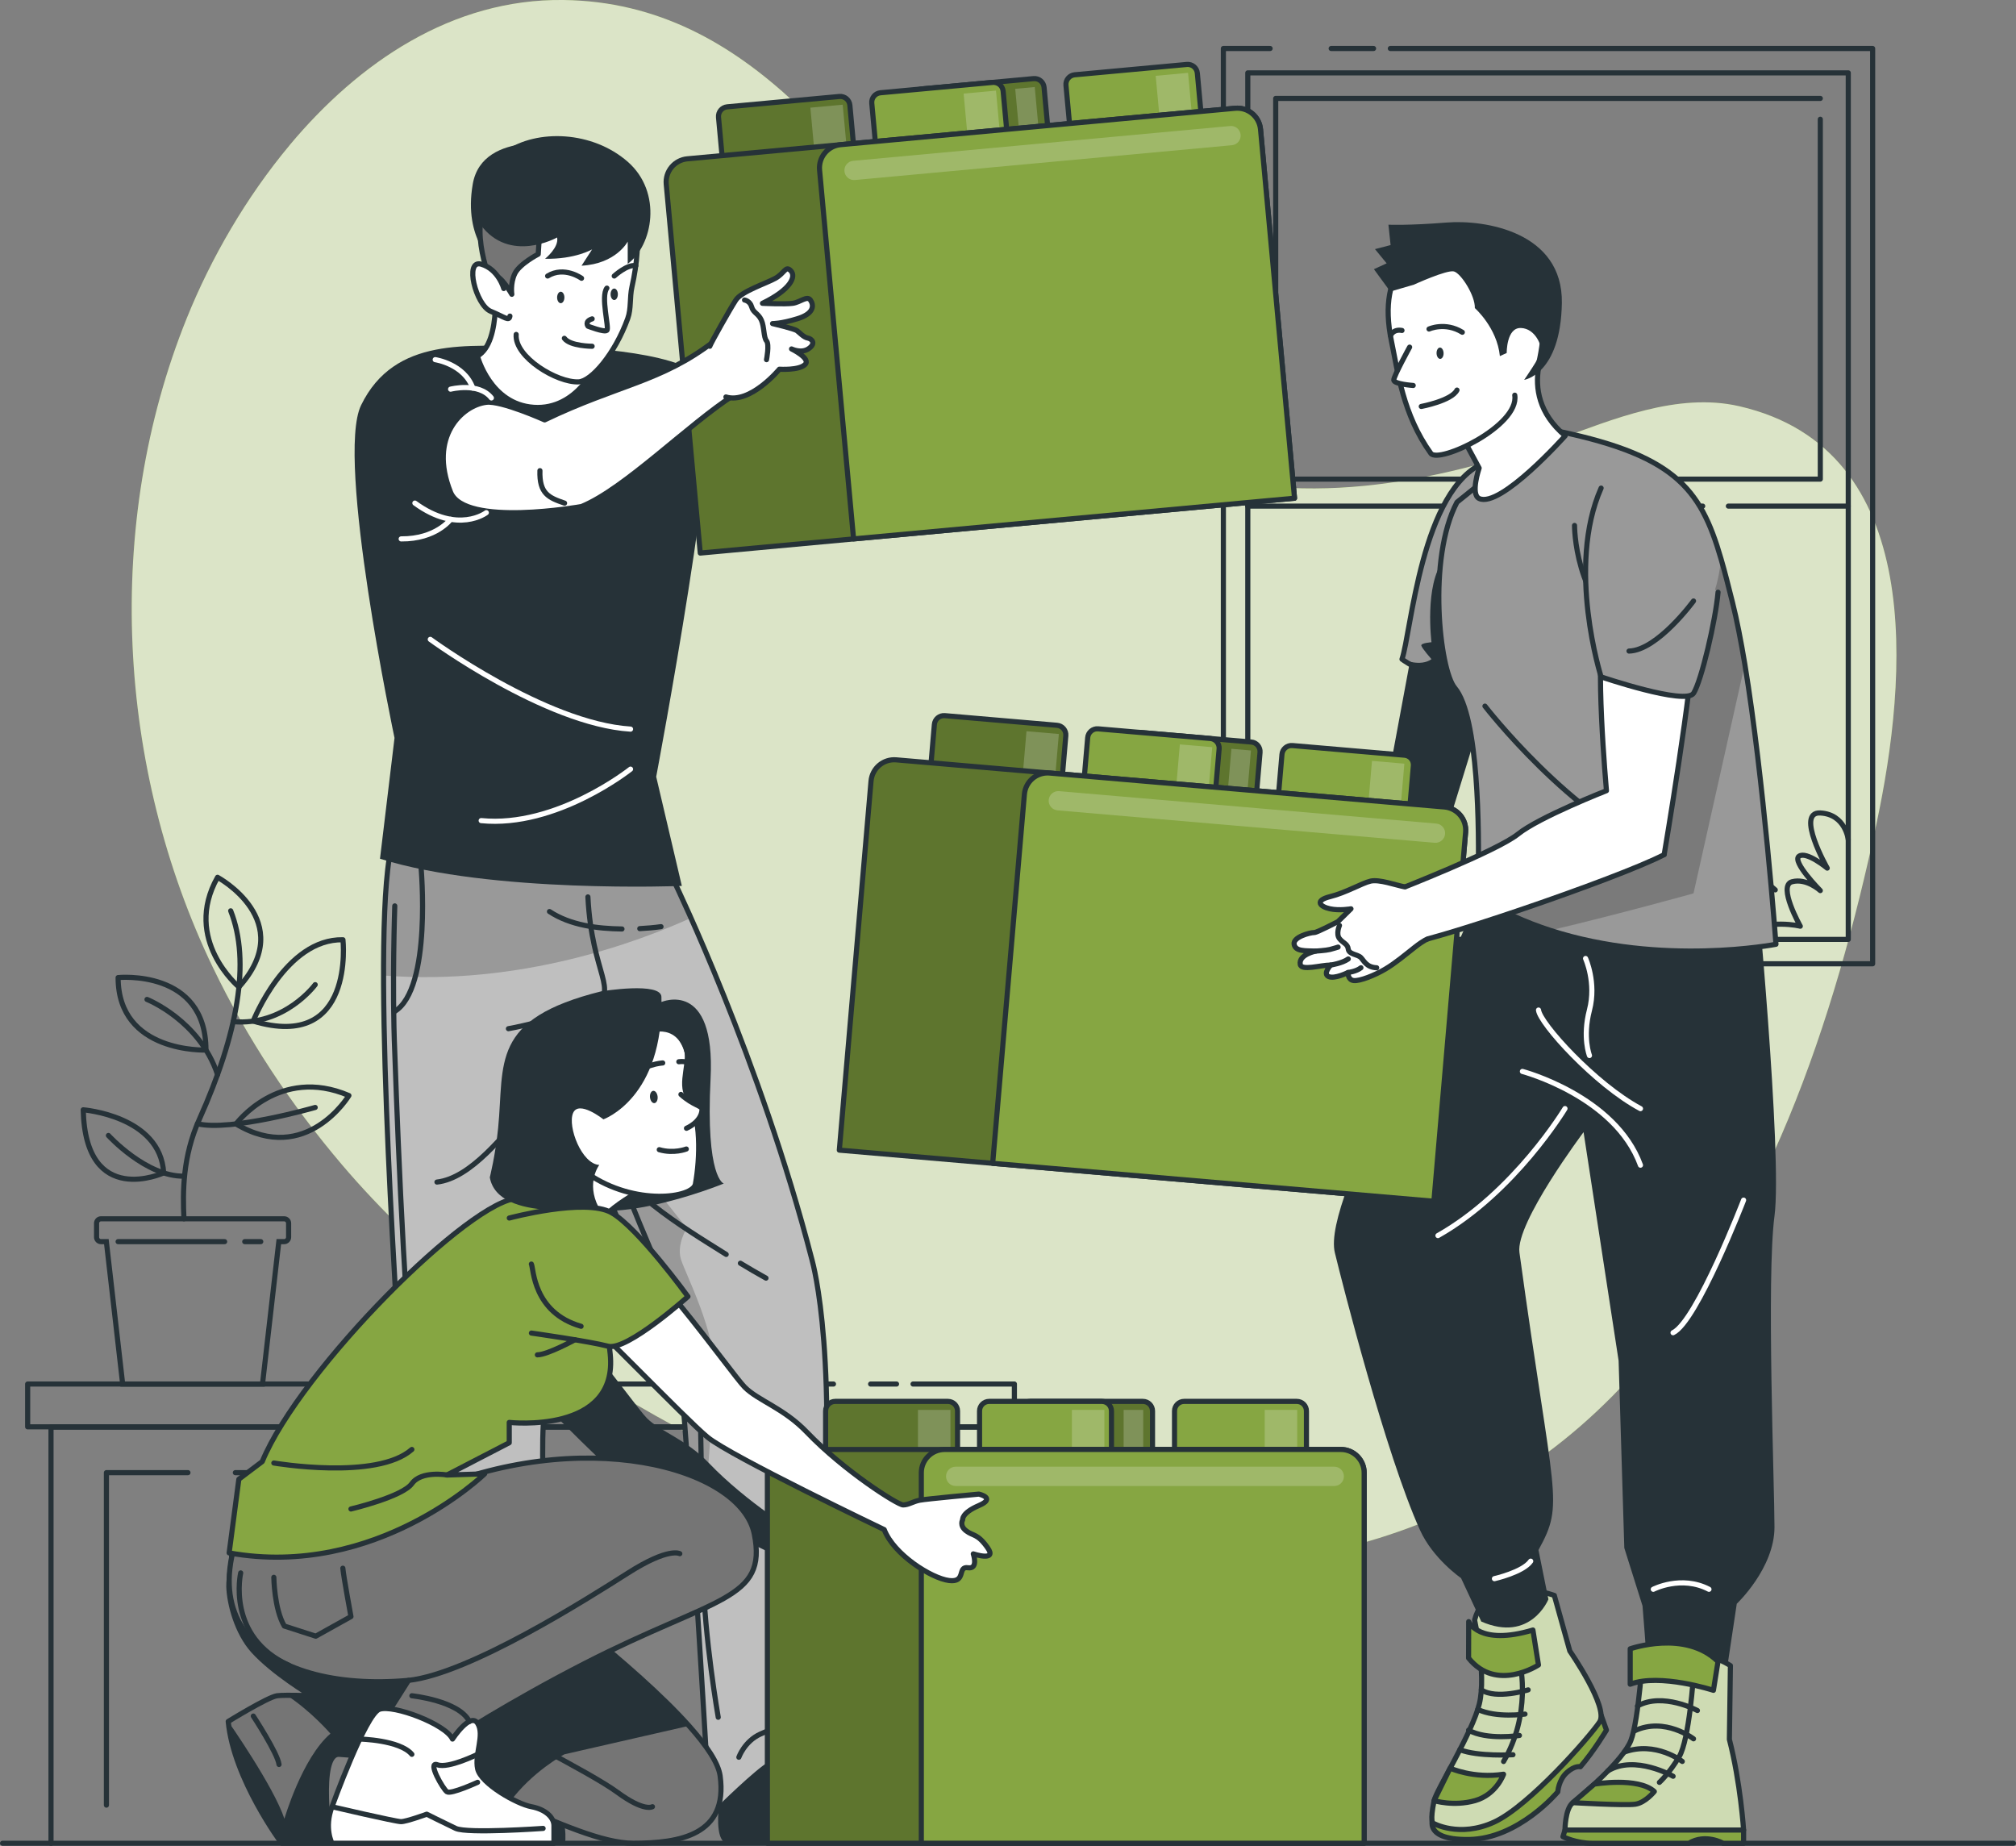<?xml version="1.0" encoding="UTF-8"?>
<svg id="Ebene_2" data-name="Ebene 2" xmlns="http://www.w3.org/2000/svg" xmlns:xlink="http://www.w3.org/1999/xlink" viewBox="0 0 392.91 359.72">
  <rect x="0" y="0" width="392.91" height="359.72" fill="#808080" stroke="none"/>
  <defs>
    <style>
      .cls-1, .cls-2, .cls-3, .cls-4, .cls-5, .cls-6, .cls-7 {
        stroke-linecap: round;
        stroke-linejoin: round;
      }

      .cls-1, .cls-2, .cls-3, .cls-4, .cls-5, .cls-8, .cls-7 {
        stroke: #263238;
      }

      .cls-1, .cls-6, .cls-8 {
        fill: none;
      }

      .cls-9, .cls-5, .cls-10 {
        fill: #86a642;
      }

      .cls-11 {
        opacity: .7;
      }

      .cls-11, .cls-2, .cls-12 {
        fill: #fff;
      }

      .cls-13 {
        fill: #263238;
      }

      .cls-14 {
        clip-path: url(#clippath-11);
      }

      .cls-15 {
        clip-path: url(#clippath-10);
      }

      .cls-16 {
        clip-path: url(#clippath-12);
      }

      .cls-3 {
        fill: #757575;
      }

      .cls-17 {
        clip-path: url(#clippath-1);
      }

      .cls-18 {
        clip-path: url(#clippath-3);
      }

      .cls-19 {
        clip-path: url(#clippath-4);
      }

      .cls-20 {
        clip-path: url(#clippath-2);
      }

      .cls-21 {
        clip-path: url(#clippath-7);
      }

      .cls-22 {
        clip-path: url(#clippath-6);
      }

      .cls-23 {
        clip-path: url(#clippath-9);
      }

      .cls-24 {
        clip-path: url(#clippath-8);
      }

      .cls-25 {
        clip-path: url(#clippath-5);
      }

      .cls-26 {
        fill: rgba(255, 255, 255, .7);
      }

      .cls-26, .cls-27 {
        opacity: .3;
      }

      .cls-4, .cls-28 {
        fill: #999;
      }

      .cls-29 {
        opacity: .2;
      }

      .cls-6 {
        stroke: #fff;
      }

      .cls-10 {
        opacity: .4;
      }

      .cls-8 {
        stroke-miterlimit: 10;
      }

      .cls-7, .cls-30 {
        fill: #bfbfbf;
      }

      .cls-31 {
        clip-path: url(#clippath);
      }
    </style>
    <clipPath id="clippath">
      <path class="cls-7" d="M127.57,163.7l4.01,8.47s16.54,34.19,26.67,73.33c.24.93,5.48,19.47,1.28,65.64l2.4,8.1-2.62,13.38s3.94,5.69,3.8,7.55c0,0-9.72,1.81-12.95,3.55-2.52,1.36-10.09,8.83-10.09,8.83-2.15-.44-2.33-9.13-2.33-9.13,0,0-4.5-77.07-5.78-80.39-1.28-3.32-9.18-17.64-21.47-50.41,0,0-.28,45.77-3.56,57.35-2.92,10.3.54,39.13.54,39.13l-1.97,32.09s6.92,7.19,1.31,9.12c0,0-3.75-7.21-14.43-8.85-5.43-.83-12.2,8.81-12.2,8.81-2.37-.76,1.01-12.87,1.01-12.87-7.57-57.12-1.98-46.78-3.49-74.7-.97-17.92-6.06-94.58-.09-100.81l49.99,1.81Z"/>
    </clipPath>
    <clipPath id="clippath-1">
      <path class="cls-5" d="M142.5,19.77h21.95c1.04,0,1.88.84,1.88,1.88v15.7h-25.71v-15.7c0-1.04.84-1.88,1.88-1.88Z" transform="translate(-1.98 14.22) rotate(-5.27)"/>
    </clipPath>
    <clipPath id="clippath-2">
      <path class="cls-5" d="M180.34,16.28h21.95c1.04,0,1.88.84,1.88,1.88v15.7h-25.71v-15.7c0-1.04.84-1.88,1.88-1.88Z" transform="translate(-1.49 17.69) rotate(-5.27)"/>
    </clipPath>
    <clipPath id="clippath-3">
      <path class="cls-5" d="M245.67,25.21l6.63,71.88-115.82,10.69-6.63-71.88c-.23-2.51,1.61-4.72,4.11-4.95l106.76-9.85c2.5-.23,4.72,1.6,4.95,4.11Z"/>
    </clipPath>
    <clipPath id="clippath-4">
      <path class="cls-2" d="M302.94,310.92s-12.99-4.79-15.55,4.79c0,0,2.32,10.55.93,16.32-1.39,5.76-8.38,16.79-8.82,18.89-.85,4.09-.21,4.37-.21,4.37,0,0,5.09,2.94,11.93-.21,6.83-3.15,18.68-16.71,20.53-19.5,1.86-2.79-5.8-13.83-5.8-13.83l-3.02-10.83Z"/>
    </clipPath>
    <clipPath id="clippath-5">
      <path class="cls-5" d="M183.33,140.39h21.95c1.04,0,1.88.84,1.88,1.88v15.7h-25.71v-15.7c0-1.04.84-1.88,1.88-1.88Z" transform="translate(13.5 -16.1) rotate(4.91)"/>
    </clipPath>
    <clipPath id="clippath-6">
      <path class="cls-5" d="M221.19,143.65h21.95c1.04,0,1.88.84,1.88,1.88v15.7h-25.71v-15.7c0-1.04.84-1.88,1.88-1.88Z" transform="translate(13.91 -19.33) rotate(4.91)"/>
    </clipPath>
    <clipPath id="clippath-7">
      <path class="cls-5" d="M285.64,162.18l-6.18,71.92-115.88-9.96,6.18-71.92c.22-2.51,2.42-4.36,4.92-4.14l106.82,9.18c2.5.22,4.36,2.41,4.14,4.92Z"/>
    </clipPath>
    <clipPath id="clippath-8">
      <path class="cls-2" d="M337.25,324.6s-5.54-3.96-17.01-3.16c0,0-.83,13.75-2.39,17.75-1.56,4-9.78,10.93-11.31,12.11-1.53,1.19-1.53,5.34-1.53,5.34h34.81s-.59-9.2-2.77-17.66l.2-14.39Z"/>
    </clipPath>
    <clipPath id="clippath-9">
      <path class="cls-4" d="M346.13,184.02s-22.21,4.35-43.99-2.71c-4.81-1.56-9.61-3.68-14.14-6.53,0,0,.06-1.4.1-3.69.18-8.94.13-31.43-4.58-37.04-2.96-3.51-5.35-25.21.44-36.18l17.71-14.24c24.52,4.79,29.7,11.28,33.75,25.28.75,2.56,1.45,5.37,2.23,8.47.85,3.38,1.65,7.51,2.41,12.05,3.68,22.38,6.07,54.59,6.07,54.59Z"/>
    </clipPath>
    <clipPath id="clippath-10">
      <path class="cls-5" d="M162.79,273.1h21.95c1.04,0,1.88.84,1.88,1.88v15.7h-25.71v-15.7c0-1.04.84-1.88,1.88-1.88Z"/>
    </clipPath>
    <clipPath id="clippath-11">
      <path class="cls-5" d="M200.79,273.1h21.95c1.04,0,1.88.84,1.88,1.88v15.7h-25.71v-15.7c0-1.04.84-1.88,1.88-1.88Z"/>
    </clipPath>
    <clipPath id="clippath-12">
      <path class="cls-5" d="M265.87,287.02v72.19h-116.31v-72.19c0-2.52,2.04-4.55,4.55-4.55h107.21c2.51,0,4.55,2.03,4.55,4.55Z"/>
    </clipPath>
  </defs>
  <g id="Background_Simple" data-name="Background Simple">
    <g>
      <path class="cls-9" d="M56.47,28.26C69.92,12.18,88.1-.26,109.78,0c36.99.46,56.98,33.2,78.22,58.47,11.01,13.1,23.49,25.74,39.83,31.9,24.52,9.23,51.81,3.84,75.7-4.73,10.7-3.84,23.37-9.24,35.42-6.48,36.63,8.38,32.81,53.09,26.76,81.39-8.17,38.21-21.45,78.9-48.36,108.27-64.43,70.29-180.38,27.2-238.49-28.89-4.27-4.12-8.37-8.43-12.21-12.95-9.95-11.7-18.5-24.6-25.16-38.45-18.75-38.94-21.32-86.29-5.08-126.54,4.72-11.7,11.56-23.55,20.07-33.73Z"/>
      <path class="cls-11" d="M56.47,28.26C69.92,12.18,88.1-.26,109.78,0c36.99.46,56.98,33.2,78.22,58.47,11.01,13.1,23.49,25.74,39.83,31.9,24.52,9.23,51.81,3.84,75.7-4.73,10.7-3.84,23.37-9.24,35.42-6.48,36.63,8.38,32.81,53.09,26.76,81.39-8.17,38.21-21.45,78.9-48.36,108.27-64.43,70.29-180.38,27.2-238.49-28.89-4.27-4.12-8.37-8.43-12.21-12.95-9.95-11.7-18.5-24.6-25.16-38.45-18.75-38.94-21.32-86.29-5.08-126.54,4.72-11.7,11.56-23.55,20.07-33.73Z"/>
    </g>
  </g>
  <g id="Floor">
    <line class="cls-1" x1=".5" y1="359.22" x2="392.41" y2="359.22"/>
  </g>
  <g id="Window">
    <g>
      <polyline class="cls-1" points="238.43 156.59 238.43 9.45 247.54 9.45"/>
      <line class="cls-1" x1="238.43" y1="174.1" x2="238.43" y2="170.2"/>
      <polyline class="cls-1" points="270.97 9.45 364.97 9.45 364.97 187.82 238.43 187.82"/>
      <line class="cls-1" x1="259.44" y1="9.45" x2="267.7" y2="9.45"/>
      <rect class="cls-1" x="243.19" y="14.2" width="117.03" height="168.87"/>
      <polyline class="cls-1" points="354.77 23.24 354.77 93.37 248.63 93.37 248.63 88.79"/>
      <polyline class="cls-1" points="248.63 78.07 248.63 19.18 354.77 19.18"/>
      <line class="cls-1" x1="248.63" y1="85.28" x2="248.63" y2="80.83"/>
      <line class="cls-1" x1="336.85" y1="98.63" x2="360.21" y2="98.63"/>
      <line class="cls-1" x1="328.54" y1="98.63" x2="331.85" y2="98.63"/>
      <line class="cls-1" x1="243.19" y1="98.63" x2="324.59" y2="98.63"/>
      <polyline class="cls-1" points="295.82 93.37 295.82 90.95 305.6 90.95 305.6 92.33 301.7 92.33 301.7 93.37"/>
      <path class="cls-1" d="M243.39,161.83s1.62,1.23,2.76,8.66c0,0,1.97-11.87,4.35-12.06,2.38-.19,1.9,7.73,1.9,7.73,0,0,.4-3.9,2.26-3.72,1.87.18,0,8.05,0,8.05,0,0,2.24-6.13,4.36-6.03,2.12.1-1.41,11.12-1.41,11.12,0,0,5.44-3.94,7.65-2.01,2.2,1.93-1.22,6.79-1.22,6.79,0,0,7.8-1.69,9.02,2.89"/>
      <path class="cls-1" d="M273.05,178.8s3.4-2.23,6.07-1.19c0,0-1.7-2.59,0-4.18,1.7-1.59,3.89,4.18,3.89,4.18,0,0,.24-9.65,3.64-9.17,3.4.49,0,9.17,0,9.17,0,0,6.07-5.39,7.53-3.51s-.97,4.7-.97,4.7c0,0,3.64-1.16,6.32,1.55,0,0,4.07-4.15,8.6-4.75,0,0-3.01-8.74-1.55-10.5,1.46-1.76,4.11,7.62,4.11,7.62,0,0,1.16-6.1,4.96-6.58,0,0-3.16-1.72-2.23-4.33s5.31.61,5.31.61c0,0-1.8-4.59,1.05-5.85,2.84-1.26,4.03,3.84,4.03,3.84,0,0,.79-5.34,4.13-5.05,3.32.29,2.26,6.44,2.26,6.44,0,0,3.15-4.89,4.84-4.39,3.37,1,2.35,8.72,2.35,8.72,0,0,4.71-3.27,5.92-1.76,1.31,1.62-4.9,5.81-4.9,5.81,0,0,4.67.52,7.58,3.24"/>
      <path class="cls-1" d="M360.21,163.59s-.54-4.9-5.44-5.16c-4.9-.26,1.35,10.75,1.35,10.75,0,0-4.04-3.35-5.5-2.32-1.45,1.03,4.15,6.7,4.15,6.7,0,0-2.69-2.49-5.52-1.72-2.83.77,1.62,8.66,1.62,8.66,0,0-5.9-1.55-12.46,1.46"/>
    </g>
  </g>
  <g id="Table">
    <g>
      <g>
        <line class="cls-1" x1="193.14" y1="315.44" x2="193.14" y2="358.96"/>
        <line class="cls-1" x1="193.14" y1="301.2" x2="193.14" y2="310.52"/>
        <polyline class="cls-1" points="9.94 359.22 9.94 278.12 193.14 278.12 193.14 295.92"/>
        <polyline class="cls-1" points="36.63 286.99 20.74 286.99 20.74 351.78"/>
        <polyline class="cls-1" points="182.35 358.96 182.35 286.99 45.87 286.99"/>
        <line class="cls-1" x1="174.73" y1="269.72" x2="169.68" y2="269.72"/>
        <polyline class="cls-1" points="162.44 269.72 5.39 269.72 5.39 278.06 197.7 278.06 197.7 269.72 177.95 269.72"/>
      </g>
      <g>
        <g>
          <path class="cls-1" d="M16.22,216.28s15.05,1.19,15.68,12.29c0,0-15.24,7.02-15.68-12.29Z"/>
          <path class="cls-1" d="M46,219.04s8.41-11.37,22-5.54c0,0-8.3,13.75-22,5.54Z"/>
          <path class="cls-1" d="M66.84,183.14s2.42,21.87-17.49,15.85c0,0,6.32-16.08,17.49-15.85Z"/>
          <path class="cls-1" d="M42.4,170.97s15.75,8.49,4.17,21.38c0,0-11.04-9.2-4.17-21.38Z"/>
          <path class="cls-1" d="M23.02,190.51s17.12-1.73,17.12,14.12c0,0-17.12.67-17.12-14.12Z"/>
          <path class="cls-1" d="M35.85,237.52c-.25-5.32-.25-12.16,3-19.39,7.49-16.68,10.03-30.73,6.11-40.63"/>
          <path class="cls-1" d="M28.65,194.77s10.26,4.08,13.75,14.65"/>
          <path class="cls-1" d="M61.43,191.89s-5.93,8.08-15.98,7.21"/>
          <path class="cls-1" d="M61.43,215.82s-16.42,4.73-22.95,3.18"/>
          <path class="cls-1" d="M21.13,221.28s7.34,8.06,14.73,7.93"/>
        </g>
        <path class="cls-8" d="M55.38,237.52H19.69c-.48,0-.87.39-.87.87v2.71c0,.48.39.87.87.87h1.04l3.18,27.76h27.25l3.18-27.76h1.04c.48,0,.87-.39.87-.87v-2.71c0-.48-.39-.87-.87-.87Z"/>
        <line class="cls-1" x1="23.02" y1="241.97" x2="43.78" y2="241.97"/>
        <line class="cls-1" x1="47.7" y1="241.97" x2="50.82" y2="241.97"/>
      </g>
    </g>
  </g>
  <g id="Character_2" data-name="Character 2">
    <g>
      <path class="cls-13" d="M79.86,359.22s-1.71-6.53.29-8.94c3.59-4.34-.44-7.98,3.16-9.49l1.51,1.75c.29-1.78-.55-7.18,6.13-7.89,8.08-.85,8.23,5.03,8.66,6.96l-.13-2.71c3.44,0,1.66,3.44,6.88,9.06,3.98,4.29,3.99,9.79,3.77,11.25h-30.28Z"/>
      <path class="cls-13" d="M141.47,359.22c-3.25-1.45-.26-13.7-.26-13.7,0,0-4.37-2.94,0-5.98,0,0,4.89,4.75,12.41,2.02,0,0,.85-8.2,5.98-7.15,0,0,1.32,5.2,4.32,8.16,8.15,8.04,18.69,8.96,20.45,12.84.53,1.16-.11,3.81-.11,3.81h-42.79Z"/>
      <g>
        <g>
          <path class="cls-30" d="M127.57,163.7l4.01,8.47s16.54,34.19,26.67,73.33c.24.93,5.48,19.47,1.28,65.64l2.4,8.1-2.62,13.38s3.94,5.69,3.8,7.55c0,0-9.72,1.81-12.95,3.55-2.52,1.36-10.09,8.83-10.09,8.83-2.15-.44-2.33-9.13-2.33-9.13,0,0-4.5-77.07-5.78-80.39-1.28-3.32-9.18-17.64-21.47-50.41,0,0-.28,45.77-3.56,57.35-2.92,10.3.54,39.13.54,39.13l-1.97,32.09s6.92,7.19,1.31,9.12c0,0-3.75-7.21-14.43-8.85-5.43-.83-12.2,8.81-12.2,8.81-2.37-.76,1.01-12.87,1.01-12.87-7.57-57.12-1.98-46.78-3.49-74.7-.97-17.92-6.06-94.58-.09-100.81l49.99,1.81Z"/>
          <g class="cls-31">
            <path class="cls-29" d="M74.72,190.1c26.73,2.11,49.89-6.64,59.93-11.21-1.9-4.29-3.08-6.71-3.08-6.71l-4.01-8.47-49.99-1.81c-2.15,2.24-2.86,13.67-2.85,28.2Z"/>
            <path class="cls-29" d="M110.69,213.22c12.17,32.35,19.98,46.51,21.26,49.82.73,1.91,2.52,28.08,3.92,50.05,1.61-19.98,3.25-41.07,3.4-45.21.3-8.23-5.65-19.53-6.55-22.45-.9-2.91,1.13-6.08,1.13-6.08l-10.71-13.5c.36-4.58-5.3-24.57-5.3-24.57-3.37,3.19-6.34,9.98-7.14,11.93Z"/>
          </g>
          <path class="cls-1" d="M127.57,163.7l4.01,8.47s16.54,34.19,26.67,73.33c.24.93,5.48,19.47,1.28,65.64l2.4,8.1-2.62,13.38s3.94,5.69,3.8,7.55c0,0-9.72,1.81-12.95,3.55-2.52,1.36-10.09,8.83-10.09,8.83-2.15-.44-2.33-9.13-2.33-9.13,0,0-4.5-77.07-5.78-80.39-1.28-3.32-9.18-17.64-21.47-50.41,0,0-.28,45.77-3.56,57.35-2.92,10.3.54,39.13.54,39.13l-1.97,32.09s6.92,7.19,1.31,9.12c0,0-3.75-7.21-14.43-8.85-5.43-.83-12.2,8.81-12.2,8.81-2.37-.76,1.01-12.87,1.01-12.87-7.57-57.12-1.98-46.78-3.49-74.7-.97-17.92-6.06-94.58-.09-100.81l49.99,1.81Z"/>
        </g>
        <path class="cls-1" d="M110.47,212.63s6.11-11.8,11.32-15.08"/>
        <path class="cls-1" d="M124.08,193.73s-18.56,5.65-24.99,6.74"/>
        <path class="cls-1" d="M114.58,174.79c.8,15.45,6.25,18.09.98,21.46,0,0,.14,7.23-2.47,11.81"/>
        <path class="cls-1" d="M82.05,168.88s2.19,23.75-5.12,28.22"/>
        <path class="cls-1" d="M76.94,176.54s-.55,15.81,0,28.55c0,0,1.83,53.85,3.65,60.61,1.83,6.76-2.81,16.97-2.41,46.21"/>
        <path class="cls-1" d="M94.48,334.82c-1.73-.33-3.56-.18-5.12.68"/>
        <path class="cls-1" d="M105.47,341.2c-2.29-2.19-4.96-4.11-7.87-5.39"/>
        <path class="cls-1" d="M102.41,216.36c-4.1,4.59-10.59,13.26-17.25,14"/>
        <path class="cls-1" d="M108.73,208.88c-1.26,1.59-2.56,3.15-3.88,4.7"/>
        <path class="cls-1" d="M102.88,262.7s-9.32,12.69-14.43,13.42"/>
        <path class="cls-1" d="M113.85,210.34s16.6,46.23,22.37,50.8c0,0,.66,33.99.84,45.86.18,11.88,2.92,27.66,2.92,27.66"/>
        <path class="cls-1" d="M157.7,334.31s-6.4,2.21-9.5,3.62c-3.11,1.41-4.2,4.52-4.2,4.52"/>
        <path class="cls-1" d="M141.53,244.46c-8.92-5.6-20.66-12.58-25.4-22.43"/>
        <path class="cls-1" d="M149.29,249.08c-1.69-.93-3.35-1.91-4.99-2.9"/>
        <path class="cls-1" d="M121.22,181.04c-4.79-.07-10.04-.7-14.13-3.4"/>
        <path class="cls-1" d="M128.83,180.59c-1.37.19-2.75.31-4.14.38"/>
      </g>
      <path class="cls-13" d="M137.71,74.43c-3.66-5.54-22.31-6.95-34.28-6.95s-26.5-2.02-33.06,11.5c-5.01,10.31,6.52,64.83,6.52,64.83l-2.83,23.54c21.68,6.8,58.83,5.3,58.83,5.3l-5-21.28s13.48-71.4,9.82-76.94Z"/>
      <path class="cls-2" d="M96.33,53.79s1.61,12.83-3.28,15.6c0,0,2.44,9.41,10.98,9.99,8.54.58,12.36-8.62,12.36-8.62l-20.07-16.97Z"/>
      <g>
        <g>
          <path class="cls-9" d="M142.5,19.77h21.95c1.04,0,1.88.84,1.88,1.88v15.7h-25.71v-15.7c0-1.04.84-1.88,1.88-1.88Z" transform="translate(-1.98 14.22) rotate(-5.27)"/>
          <g class="cls-17">
            <path class="cls-27" d="M142.5,19.77h21.95c1.04,0,1.88.84,1.88,1.88v15.7h-25.71v-15.7c0-1.04.84-1.88,1.88-1.88Z" transform="translate(-1.98 14.22) rotate(-5.27)"/>
            <rect class="cls-26" x="158.51" y="20.66" width="6.33" height="12.66" transform="translate(-1.8 14.97) rotate(-5.27)"/>
          </g>
          <path class="cls-1" d="M142.5,19.77h21.95c1.04,0,1.88.84,1.88,1.88v15.7h-25.71v-15.7c0-1.04.84-1.88,1.88-1.88Z" transform="translate(-1.98 14.22) rotate(-5.27)"/>
        </g>
        <g>
          <path class="cls-9" d="M180.34,16.28h21.95c1.04,0,1.88.84,1.88,1.88v15.7h-25.71v-15.7c0-1.04.84-1.88,1.88-1.88Z" transform="translate(-1.49 17.69) rotate(-5.27)"/>
          <g class="cls-20">
            <path class="cls-27" d="M180.34,16.28h21.95c1.04,0,1.88.84,1.88,1.88v15.7h-25.71v-15.7c0-1.04.84-1.88,1.88-1.88Z" transform="translate(-1.49 17.69) rotate(-5.27)"/>
            <rect class="cls-26" x="198.43" y="17.1" width="3.82" height="12.66" transform="translate(-1.3 18.51) rotate(-5.27)"/>
          </g>
          <path class="cls-1" d="M180.34,16.28h21.95c1.04,0,1.88.84,1.88,1.88v15.7h-25.71v-15.7c0-1.04.84-1.88,1.88-1.88Z" transform="translate(-1.49 17.69) rotate(-5.27)"/>
        </g>
        <path class="cls-5" d="M172.37,17.02h21.95c1.04,0,1.88.84,1.88,1.88v15.7h-25.71v-15.7c0-1.04.84-1.88,1.88-1.88Z" transform="translate(-1.6 16.96) rotate(-5.27)"/>
        <path class="cls-5" d="M210.21,13.52h21.95c1.04,0,1.88.84,1.88,1.88v15.7h-25.71v-15.7c0-1.04.84-1.88,1.88-1.88Z" transform="translate(-1.11 20.42) rotate(-5.27)"/>
        <rect class="cls-26" x="188.38" y="17.91" width="6.33" height="12.66" transform="translate(-1.42 17.71) rotate(-5.27)"/>
        <rect class="cls-26" x="225.81" y="14.45" width="6.33" height="12.66" transform="translate(-.94 21.13) rotate(-5.27)"/>
        <g>
          <path class="cls-9" d="M245.67,25.21l6.63,71.88-115.82,10.69-6.63-71.88c-.23-2.51,1.61-4.72,4.11-4.95l106.76-9.85c2.5-.23,4.72,1.6,4.95,4.11Z"/>
          <g class="cls-18">
            <path class="cls-27" d="M245.67,25.21l6.63,71.88-115.82,10.69-6.63-71.88c-.23-2.51,1.61-4.72,4.11-4.95l106.76-9.85c2.5-.23,4.72,1.6,4.95,4.11Z"/>
          </g>
          <path class="cls-1" d="M245.67,25.21l6.63,71.88-115.82,10.69-6.63-71.88c-.23-2.51,1.61-4.72,4.11-4.95l106.76-9.85c2.5-.23,4.72,1.6,4.95,4.11Z"/>
        </g>
        <path class="cls-5" d="M245.67,25.21l6.63,71.88-85.94,7.93-6.63-71.88c-.23-2.51,1.61-4.72,4.11-4.95l76.88-7.09c2.5-.23,4.72,1.6,4.95,4.11Z"/>
        <path class="cls-26" d="M240.09,28.3l-73.47,6.78c-1.03.1-1.95-.67-2.04-1.7h0c-.1-1.03.66-1.95,1.7-2.04l73.47-6.78c1.03-.1,1.95.67,2.04,1.7h0c.1,1.03-.67,1.95-1.7,2.04Z"/>
      </g>
      <g>
        <path class="cls-13" d="M110.99,28.35s-16.95-3.4-18.85,7.51c-1.9,10.91,4.32,15.55,4.32,15.55l14.52-23.06Z"/>
        <path class="cls-2" d="M96.5,57.4c-1.74-4.86-2.37-10.58-.87-16.89,1.66-7.01,10.01-16.63,22.65-7.88,6.52,4.51,6.91,14.3,4.89,23.26-.48,2.14-.12,4.23-.83,6.19-2.5,6.9-7.07,12.21-9.57,12.34-4.18.2-12.52-4.84-12.17-9.24"/>
        <path class="cls-1" d="M113.34,54.23s-3.37-2.44-6.61-.44"/>
        <path class="cls-1" d="M119.71,53.79s2.55-2.34,4.21-2.01"/>
        <path class="cls-13" d="M108.58,57.97c0,.62.32,1.12.71,1.12s.71-.5.71-1.12-.32-1.12-.71-1.12-.71.5-.71,1.12Z"/>
        <ellipse class="cls-13" cx="119.71" cy="57.35" rx=".71" ry="1.12"/>
        <path class="cls-1" d="M118.28,56.15c-1.25,1.62.5,7.8,0,8.23-.5.44-3.68-.81-3.68-.81,0,0-.75-.94.81-1.43"/>
        <path class="cls-1" d="M115.4,67.48s-4.27,0-5.41-1.55"/>
        <path class="cls-3" d="M105.23,44.37l-.33,5.16s-3.66,1.89-4.57,3.81-.58,4.01-.58,4.01c0,0-2.22-3.88-3.41-3.56-.43.12-.43,1.74-.43,1.74,0,0-4.97-11.15-.48-17.06s9.82,5.91,9.82,5.91Z"/>
        <path class="cls-2" d="M98.18,56.23s-1-3.74-4.37-4.74-1.06,7.98,1.81,9.17c2.87,1.19,3.59,2,3.76.94"/>
        <path class="cls-13" d="M93.59,43.72c-.28-.38-1.51-9.98,4.83-14.32,6.35-4.34,17.08-3.86,23.92,2.12,6.83,5.98,4.88,16.35,0,19.89v-4.33s-2.25,4.34-9,4.7l2.06-3.18s-3.31,1.95-9.17,1.83c0,0,2.75-2.2,2.35-4.15,0,0-9.29,5.23-14.99-2.57Z"/>
      </g>
      <path class="cls-2" d="M94.78,78.4c-4.68.56-11.33,6.67-6.97,17.52,2.77,6.88,25.53,2.79,25.53,2.79,8.44-3.47,20.77-16,29.82-21.81,0,0-1.91-11.99-4.11-10.3-10.22,7.83-18.64,8.37-32.9,15.23,0,0-8.42-3.78-11.36-3.43Z"/>
      <path class="cls-2" d="M105.23,91.72c-.14,4.48,1.7,5.27,4.8,6.33"/>
      <path class="cls-2" d="M138.34,67.48c.21-.65,3.96-7.3,5.07-9s5.85-3.22,7.7-4.24c1.85-1.02,1.98-2.57,3.03-1.46,1.05,1.11,0,3.64-5.54,6.33,0,0,4.42.21,5.9,0,1.48-.21,2.8-1.56,3.46-.62.66.94.79,2.6-2.51,3.61-3.3,1.02-4.88.96-4.88.96,0,0,4.22.99,4.75,1.38s1.32,1.3,2.11,1.44c.79.14,1.65,1.02.2,2.05-1.45,1.03-3.36.07-3.36.07,0,0,3.82,1.85,2.64,3.03-1.19,1.19-5.01.92-5.01.92,0,0-5.67,6.86-10.42,5.41"/>
      <path class="cls-1" d="M145.11,58.47s1.05.15,1.38,1.33c.33,1.19,1.29,1.25,1.89,2.57s.42,3.37,1.01,4.06c.59.69,0,3.66,0,3.66"/>
      <path class="cls-6" d="M95.77,77.55c-2.45-3.12-7.95-1.71-7.95-1.71"/>
      <path class="cls-6" d="M84.82,70.09s5.66.83,7.33,5.54"/>
      <path class="cls-6" d="M94.78,99.91s-5.52,4.27-13.92-1.87"/>
      <path class="cls-6" d="M87.82,101.2s-2.8,3.87-9.63,3.82"/>
      <path class="cls-6" d="M122.89,149.89s-14.44,11.5-29.11,10.03"/>
      <path class="cls-6" d="M83.86,124.6s22.42,16.44,39.03,17.49"/>
    </g>
  </g>
  <g id="Character_3" data-name="Character 3">
    <g>
      <path class="cls-13" d="M275.17,126.88l-4.04,21.75-32.62,19.82,4.51,8.28s37.71-11.51,38.63-14.19c.91-2.69,9.62-31.18,9.62-31.18l-16.09-4.48Z"/>
      <path class="cls-4" d="M289.41,90.12l-2.18,26.36-1.15,13.83c-6.29,3.06-12.44-1.54-12.82-1.84-.01-.01-.02-.01-.02-.01,1.77-5.01,3.76-33.34,16.17-38.34Z"/>
      <path class="cls-13" d="M287.23,116.48l-1.15,13.83c-6.29,3.06-12.44-1.54-12.82-1.84.27.12,3.58,1.52,5.73-.01,0,0-1.85-2.11-1.98-2.64-.13-.52,1.98-.66,1.98-.66,0,0-1.4-11.21,2.33-15.95,1.46-1.86,3.74,1.94,5.91,7.27Z"/>
      <g>
        <path class="cls-5" d="M312.05,334.23l1.04,2.93s-2.41,4.05-5.08,7.15c0,0-1.03-.33-2.64,1.12-1.62,1.45-1.76,3.76-1.76,3.76,0,0-7.63,9.16-17.33,9.29-9.7.13-6.77-4.75-6.77-4.75l32.54-19.51Z"/>
        <g>
          <path class="cls-12" d="M302.94,310.92s-12.99-4.79-15.55,4.79c0,0,2.32,10.55.93,16.32-1.39,5.76-8.38,16.79-8.82,18.89-.85,4.09-.21,4.37-.21,4.37,0,0,5.09,2.94,11.93-.21,6.83-3.15,18.68-16.71,20.53-19.5,1.86-2.79-5.8-13.83-5.8-13.83l-3.02-10.83Z"/>
          <g class="cls-19">
            <path class="cls-10" d="M302.94,310.92s-12.99-4.79-15.55,4.79c0,0,2.32,10.55.93,16.32-1.39,5.76-8.38,16.79-8.82,18.89-.85,4.09-.21,4.37-.21,4.37,0,0,5.09,2.94,11.93-.21,6.83-3.15,18.68-16.71,20.53-19.5,1.86-2.79-5.8-13.83-5.8-13.83l-3.02-10.83Z"/>
          </g>
          <path class="cls-1" d="M302.94,310.92s-12.99-4.79-15.55,4.79c0,0,2.32,10.55.93,16.32-1.39,5.76-8.38,16.79-8.82,18.89-.85,4.09-.21,4.37-.21,4.37,0,0,5.09,2.94,11.93-.21,6.83-3.15,18.68-16.71,20.53-19.5,1.86-2.79-5.8-13.83-5.8-13.83l-3.02-10.83Z"/>
        </g>
        <path class="cls-1" d="M296.29,324.47s2.16,9.57-3.25,18.81"/>
        <path class="cls-5" d="M293.04,345.77s-1.39,3.96-5.57,5.14c-4.18,1.18-7.97,0-7.97,0l3.12-6.33s4.53,2.08,10.41,1.18Z"/>
        <path class="cls-1" d="M294.87,341.96s-6.8.41-10.35-.98"/>
        <path class="cls-1" d="M296.13,338.21s-6.36.97-9.91-1.04"/>
        <path class="cls-1" d="M297.22,334.04s-5.57.81-9.21-.91"/>
        <path class="cls-1" d="M297.83,329.32s-6.2,1.94-9.13,0"/>
        <path class="cls-5" d="M298.76,317.66l1.08,6.81s-8.2,5.41-13.62-1.34l.02-7.11s2.01,4.79,12.51,1.64Z"/>
      </g>
      <path class="cls-13" d="M291.64,164.78c-8.31,26.33-34.1,68.56-31.48,79.36,1.43,5.9,9.94,39.34,16.59,54.04,2.54,5.61,8,9.36,8,9.36l3.95,8.47c9.63,4.19,13.08-4.34,13.08-4.34l-1.94-9.6c5.16-9.38,2.96-9.38-3.71-58-.79-5.73,12.5-23.44,12.5-23.44l6.83,44.54,1.11,36.5,3.55,11.28s.87,10.59.8,11.23h15.82l1.75-11.64s7.35-6.93,7.35-14.93-1.58-48.75,0-60.62c1.58-11.87-3.71-67.21-3.71-67.21l-50.49-5.01Z"/>
      <g>
        <g>
          <path class="cls-9" d="M183.33,140.39h21.95c1.04,0,1.88.84,1.88,1.88v15.7h-25.71v-15.7c0-1.04.84-1.88,1.88-1.88Z" transform="translate(13.5 -16.1) rotate(4.91)"/>
          <g class="cls-25">
            <path class="cls-27" d="M183.33,140.39h21.95c1.04,0,1.88.84,1.88,1.88v15.7h-25.71v-15.7c0-1.04.84-1.88,1.88-1.88Z" transform="translate(13.5 -16.1) rotate(4.91)"/>
            <rect class="cls-26" x="199.49" y="142.76" width="6.33" height="12.66" transform="translate(13.52 -16.81) rotate(4.91)"/>
          </g>
          <path class="cls-1" d="M183.33,140.39h21.95c1.04,0,1.88.84,1.88,1.88v15.7h-25.71v-15.7c0-1.04.84-1.88,1.88-1.88Z" transform="translate(13.5 -16.1) rotate(4.91)"/>
        </g>
        <g>
          <path class="cls-9" d="M221.19,143.65h21.95c1.04,0,1.88.84,1.88,1.88v15.7h-25.71v-15.7c0-1.04.84-1.88,1.88-1.88Z" transform="translate(13.91 -19.33) rotate(4.91)"/>
          <g class="cls-22">
            <path class="cls-27" d="M221.19,143.65h21.95c1.04,0,1.88.84,1.88,1.88v15.7h-25.71v-15.7c0-1.04.84-1.88,1.88-1.88Z" transform="translate(13.91 -19.33) rotate(4.91)"/>
            <rect class="cls-26" x="239.44" y="146.09" width="3.82" height="12.66" transform="translate(13.94 -20.12) rotate(4.91)"/>
          </g>
          <path class="cls-1" d="M221.19,143.65h21.95c1.04,0,1.88.84,1.88,1.88v15.7h-25.71v-15.7c0-1.04.84-1.88,1.88-1.88Z" transform="translate(13.91 -19.33) rotate(4.91)"/>
        </g>
        <path class="cls-5" d="M213.22,142.96h21.95c1.04,0,1.88.84,1.88,1.88v15.7h-25.71v-15.7c0-1.04.84-1.88,1.88-1.88Z" transform="translate(13.82 -18.65) rotate(4.91)"/>
        <path class="cls-5" d="M251.08,146.22h21.95c1.04,0,1.88.84,1.88,1.88v15.7h-25.71v-15.7c0-1.04.84-1.88,1.88-1.88Z" transform="translate(14.24 -21.88) rotate(4.91)"/>
        <rect class="cls-26" x="229.38" y="145.33" width="6.33" height="12.66" transform="translate(13.85 -19.36) rotate(4.91)"/>
        <rect class="cls-26" x="266.83" y="148.55" width="6.33" height="12.66" transform="translate(14.26 -22.56) rotate(4.91)"/>
        <g>
          <path class="cls-9" d="M285.64,162.18l-6.18,71.92-115.88-9.96,6.18-71.92c.22-2.51,2.42-4.36,4.92-4.14l106.82,9.18c2.5.22,4.36,2.41,4.14,4.92Z"/>
          <g class="cls-21">
            <path class="cls-27" d="M285.64,162.18l-6.18,71.92-115.88-9.96,6.18-71.92c.22-2.51,2.42-4.36,4.92-4.14l106.82,9.18c2.5.22,4.36,2.41,4.14,4.92Z"/>
          </g>
          <path class="cls-1" d="M285.64,162.18l-6.18,71.92-115.88-9.96,6.18-71.92c.22-2.51,2.42-4.36,4.92-4.14l106.82,9.18c2.5.22,4.36,2.41,4.14,4.92Z"/>
        </g>
        <path class="cls-5" d="M285.64,162.18l-6.18,71.92-85.99-7.39,6.18-71.92c.22-2.51,2.42-4.36,4.92-4.14l76.93,6.61c2.5.22,4.36,2.41,4.14,4.92Z"/>
        <path class="cls-26" d="M279.61,164.24l-73.51-6.32c-1.03-.09-1.8-1-1.71-2.03h0c.09-1.03,1-1.8,2.03-1.71l73.51,6.32c1.03.09,1.8,1,1.71,2.03h0c-.09,1.03-1,1.8-2.03,1.71Z"/>
      </g>
      <g>
        <g>
          <path class="cls-12" d="M337.25,324.6s-5.54-3.96-17.01-3.16c0,0-.83,13.75-2.39,17.75-1.56,4-9.78,10.93-11.31,12.11-1.53,1.19-1.53,5.34-1.53,5.34h34.81s-.59-9.2-2.77-17.66l.2-14.39Z"/>
          <g class="cls-24">
            <path class="cls-10" d="M337.25,324.6s-5.54-3.96-17.01-3.16c0,0-.83,13.75-2.39,17.75-1.56,4-9.78,10.93-11.31,12.11-1.53,1.19-1.53,5.34-1.53,5.34h34.81s-.59-9.2-2.77-17.66l.2-14.39Z"/>
          </g>
          <path class="cls-1" d="M337.25,324.6s-5.54-3.96-17.01-3.16c0,0-.83,13.75-2.39,17.75-1.56,4-9.78,10.93-11.31,12.11-1.53,1.19-1.53,5.34-1.53,5.34h34.81s-.59-9.2-2.77-17.66l.2-14.39Z"/>
        </g>
        <path class="cls-1" d="M330.06,326.38s-.82,12.66-2.79,15.96c-1.96,3.3-3.86,5.01-3.86,5.01"/>
        <path class="cls-5" d="M322.42,349.13s-1.75,2.18-3.69,2.47c-1.95.3-12.19-.3-12.19-.3l4.18-3.61s8.54-1.43,11.7,1.44Z"/>
        <path class="cls-1" d="M326.08,346.16s-7.42-4.27-12.71-1.05"/>
        <path class="cls-1" d="M327.87,343.27s-5.18-4.05-11.29-1.83"/>
        <path class="cls-1" d="M330.06,338.86s-5.58-4.33-11.46-1.57"/>
        <path class="cls-1" d="M330.82,333.35s-6.76-3.64-11.69-.88"/>
        <path class="cls-5" d="M339.82,356.65v2.57h-3.99s-3.43-1.98-6.69,0h-18.79c-3.26,0-5.74-1.29-5.74-1.29l.4-1.29h34.81Z"/>
        <path class="cls-5" d="M334.83,323.81l-.89,5.6s-10.45-3.39-16.22-1.19v-6.9s10.75-3.78,17.11,2.48Z"/>
      </g>
      <g>
        <path class="cls-28" d="M346.13,184.02s-22.21,4.35-43.99-2.71c-4.81-1.56-9.61-3.68-14.14-6.53,0,0,.06-1.4.1-3.69.18-8.94.13-31.43-4.58-37.04-2.96-3.51-5.35-25.21.44-36.18l17.71-14.24c24.52,4.79,29.7,11.28,33.75,25.28.75,2.56,1.45,5.37,2.23,8.47.85,3.38,1.65,7.51,2.41,12.05,3.68,22.38,6.07,54.59,6.07,54.59Z"/>
        <g class="cls-23">
          <path class="cls-29" d="M340.06,129.43l-10,44.67s-14.45,4.04-27.92,7.21c-4.81-1.56-9.61-3.68-14.14-6.53,0,0,.06-1.4.1-3.69,12.1-6.19,29.76-15.29,29.62-15.72-.23-.67,0-24.01,0-24.01,0,0,15.95-3.71,17.7-22.45.75,2.56,1.45,5.37,2.23,8.47.85,3.38,1.65,7.51,2.41,12.05Z"/>
        </g>
        <path class="cls-1" d="M346.13,184.02s-22.21,4.35-43.99-2.71c-4.81-1.56-9.61-3.68-14.14-6.53,0,0,.06-1.4.1-3.69.18-8.94.13-31.43-4.58-37.04-2.96-3.51-5.35-25.21.44-36.18l17.71-14.24c24.52,4.79,29.7,11.28,33.75,25.28.75,2.56,1.45,5.37,2.23,8.47.85,3.38,1.65,7.51,2.41,12.05,3.68,22.38,6.07,54.59,6.07,54.59Z"/>
      </g>
      <path class="cls-2" d="M302.47,64.99s-7.82,11.2,2.58,19.94c0,0-12.62,14.17-16.77,12.22-1.75-.82,0-5.93,0-5.93l-7.32-13.53,21.51-12.68Z"/>
      <g>
        <path class="cls-2" d="M299.9,70.74c2.45-10.67,1.27-26.56-13.68-25.15-10.48.99-17.95,6.79-15.04,20.85,1.23,5.94,2.24,14.34,7.68,21.91,1.51,2.1,17.31-5.33,16.36-11.34"/>
        <path class="cls-1" d="M278.51,64.12s3.14-1.44,6.49.63"/>
        <path class="cls-1" d="M270.99,65.43s.5-1.36,2.25-1.03"/>
        <path class="cls-2" d="M274.73,67.65s-3.08,5.61-3.09,6.41c0,.8,3.79,1.06,3.79,1.06"/>
        <path class="cls-13" d="M281.35,68.81c.02.61-.27,1.11-.65,1.13-.38.01-.7-.47-.72-1.08-.02-.61.27-1.11.65-1.13.38-.01.7.47.72,1.08Z"/>
        <path class="cls-1" d="M277,79.21s5.92-1.11,6.96-3.19"/>
        <path class="cls-13" d="M270.95,56.82l4.6-1.34s6.45-2.95,7.82-2.58c1.37.37,4.15,4.7,4.07,7.14,0,0,4.33,3.81,4.88,9.36l1.33-.61s-.07-4.97,2.77-4.87,4.12,3.53,3.92,4.6c-.2,1.07-3.29,5.51-3.29,5.51,0,0,7.11-1.06,7.35-14.96.23-13.9-15.05-16.3-22.48-15.7-7.43.6-11.32.42-11.32.42l.42,3.97-3.04.79,2.27,2.77-2.48,1.14,3.19,4.36Z"/>
      </g>
      <path class="cls-6" d="M296.71,208.8s18.11,4.79,23.01,18.27"/>
      <path class="cls-6" d="M305.01,216.04s-9.79,16.29-24.76,24.75"/>
      <path class="cls-6" d="M291.26,307.65s5.56-1.25,7.07-3.41"/>
      <path class="cls-6" d="M322.22,309.72s5.44-2.82,10.85,0"/>
      <path class="cls-6" d="M339.82,233.88s-9.13,23.65-13.75,25.84"/>
      <path class="cls-6" d="M299.85,196.84c.25,2.57,11.02,14.48,19.87,19.21"/>
      <path class="cls-6" d="M309.02,186.79s2.15,4.71.76,10.05,0,8.86,0,8.86"/>
      <path class="cls-1" d="M289.41,137.61s16.83,21.79,34.92,28.94"/>
      <path class="cls-1" d="M306.87,102.4s-.06,14.81,10.62,21.49"/>
      <g>
        <path class="cls-2" d="M312.88,124.01c-2.26,2.23.21,30.08.21,30.08,0,0-13.14,5.15-17.24,8.46s-23.59,10.91-23.59,10.91c0,0-3,10.22.75,10.57,3.74.35,42.47-12.85,51.33-17.48,0,0,5.77-34.03,5.73-42.65"/>
        <path class="cls-2" d="M273.8,172.84c-1.8-.34-4.96-1.52-6.68-1.13-1.71.4-4.75,2.24-7.91,3.03-3.16.79-1.85,1.98,0,2.37,1.85.4,4.09,0,4.09,0l-2.56,2.51s-4.06,2.11-4.56,2.11c-.92,0-4.22.9-3.96,2.3.26,1.4,2.11,1.24,4.22,1.32,0,0-3.36.67-3.03,2.59.23,1.31,3.96.13,5.93.13,0,0-1.58,1.71-.4,2.24s3.79-.79,3.79-.79c0,0-.1,1.42,1.09,1.57s4.15-1.04,6.16-2.23,3.81-2.73,5.71-4.22c1.9-1.49,2.59-1.67,2.59-1.67"/>
        <path class="cls-1" d="M256.44,185.35s1.98-.12,2.77-.32c.79-.2,1.58-.46,1.58-.46"/>
        <path class="cls-1" d="M259.34,188.07s2.24-.33,3.43-1.19"/>
        <path class="cls-1" d="M262.74,189.52s1.61-.2,2.5-.92"/>
        <path class="cls-1" d="M261.06,180.35s-.73,1.65,0,2.57c.73.92,1.58.98,1.71,2.04.13,1.06,1.85,1,2.47,1.66.63.66,1.09,1.89,3.07,1.98"/>
      </g>
      <path class="cls-4" d="M312.05,95.12c-6.81,15.41,0,36.79,0,36.79,0,0,16.47,5.6,18.02,3.19,1.54-2.42,4.3-14.23,4.77-19.69"/>
      <path class="cls-1" d="M330.06,117.12s-7.03,9.63-12.57,9.76"/>
    </g>
  </g>
  <g id="Character_1" data-name="Character 1">
    <g>
      <path class="cls-13" d="M84.48,246.3s5.33-3.43,12.65-1.58c7.32,1.85,26.3,29.01,28.94,31.65,2.64,2.64,7.58,4.05,12.13,8.79,7.2,7.51,17.67,14.15,18.73,14.15s1.91-.66,3.23-.92c1.32-.26,11.54-1.19,11.54-1.19,0,0,3.43.76,0,2.23s-3.16,2.78-3.16,2.78c0,0-.69,1.11.69,2.16,1.38,1.05,2.19.48,4.16,3.27s-2.78,1.21-2.78,1.21c0,0,1.05,3.02-1.05,2.7-2.11-.32-.26,2.93-3.69,2.49-3.43-.44-10.77-5.07-12.62-9.92,0,0-29.93-14.31-34.42-18-4.48-3.69-23.32-23.47-24.65-23.74"/>
      <g>
        <g>
          <path class="cls-9" d="M162.79,273.1h21.95c1.04,0,1.88.84,1.88,1.88v15.7h-25.71v-15.7c0-1.04.84-1.88,1.88-1.88Z"/>
          <g class="cls-15">
            <path class="cls-27" d="M162.79,273.1h21.95c1.04,0,1.88.84,1.88,1.88v15.7h-25.71v-15.7c0-1.04.84-1.88,1.88-1.88Z"/>
            <rect class="cls-26" x="178.91" y="274.76" width="6.33" height="12.66"/>
          </g>
          <path class="cls-1" d="M162.79,273.1h21.95c1.04,0,1.88.84,1.88,1.88v15.7h-25.71v-15.7c0-1.04.84-1.88,1.88-1.88Z"/>
        </g>
        <g>
          <path class="cls-9" d="M200.79,273.1h21.95c1.04,0,1.88.84,1.88,1.88v15.7h-25.71v-15.7c0-1.04.84-1.88,1.88-1.88Z"/>
          <g class="cls-14">
            <path class="cls-27" d="M200.79,273.1h21.95c1.04,0,1.88.84,1.88,1.88v15.7h-25.71v-15.7c0-1.04.84-1.88,1.88-1.88Z"/>
            <rect class="cls-26" x="218.99" y="274.76" width="3.82" height="12.66"/>
          </g>
          <path class="cls-1" d="M200.79,273.1h21.95c1.04,0,1.88.84,1.88,1.88v15.7h-25.71v-15.7c0-1.04.84-1.88,1.88-1.88Z"/>
        </g>
        <path class="cls-5" d="M192.79,273.1h21.95c1.04,0,1.88.84,1.88,1.88v15.7h-25.71v-15.7c0-1.04.84-1.88,1.88-1.88Z"/>
        <path class="cls-5" d="M230.79,273.1h21.95c1.04,0,1.88.84,1.88,1.88v15.7h-25.71v-15.7c0-1.04.84-1.88,1.88-1.88Z"/>
        <rect class="cls-26" x="208.91" y="274.76" width="6.33" height="12.66"/>
        <rect class="cls-26" x="246.49" y="274.76" width="6.33" height="12.66"/>
        <g>
          <path class="cls-9" d="M265.87,287.02v72.19h-116.31v-72.19c0-2.52,2.04-4.55,4.55-4.55h107.21c2.51,0,4.55,2.03,4.55,4.55Z"/>
          <g class="cls-16">
            <path class="cls-27" d="M265.87,287.02v72.19h-116.31v-72.19c0-2.52,2.04-4.55,4.55-4.55h107.21c2.51,0,4.55,2.03,4.55,4.55Z"/>
          </g>
          <path class="cls-1" d="M265.87,287.02v72.19h-116.31v-72.19c0-2.52,2.04-4.55,4.55-4.55h107.21c2.51,0,4.55,2.03,4.55,4.55Z"/>
        </g>
        <path class="cls-5" d="M265.87,287.02v72.19h-86.31v-72.19c0-2.52,2.04-4.55,4.55-4.55h77.21c2.51,0,4.55,2.03,4.55,4.55Z"/>
        <path class="cls-26" d="M260.04,289.59h-73.78c-1.04,0-1.88-.84-1.88-1.88h0c0-1.04.84-1.88,1.88-1.88h73.78c1.04,0,1.88.84,1.88,1.88h0c0,1.04-.84,1.88-1.88,1.88Z"/>
      </g>
      <g>
        <path class="cls-3" d="M123.43,359.21c-6.01,0-14.43-3.86-24.14-7.94-10.07-4.24-21.54-8.72-33.18-9.39-4.34-.25-1.71,17.33-1.71,17.33h-9.5s-9.36-12.52-10.42-23.73c0,0,7.66-4.73,9.5-5.01.38-.06,1.09-.08,1.91-.09,2.06-.02,4.81.09,4.81.09,0,0-.01,0-.02-.01-.44-.26-7.45-4.48-11.32-8.77-3.19-3.54-4.65-9.13-4.76-12.47-.05-1.66.73-6.6.73-6.6l49.92.83s.54.38,1.5,1.09c5.79,4.22,26.95,19.94,37.53,31.79,3.42,3.83,5.73,7.25,6.07,9.75,1.58,11.55-7.85,13.13-16.92,13.13Z"/>
        <path class="cls-13" d="M134.28,336.33l-24.28,5.55s-6.33,3.38-10.71,9.39c-10.07-4.24-21.54-8.72-33.18-9.39-4.34-.25-1.71,17.33-1.71,17.33h-9.5s-9.36-12.52-10.42-23.73c0,0,8.84,12.6,10.95,18.96,0,0,3.43-11.84,8.97-16.59,0,0-3.73-4.35-8.51-7.47,2.06-.02,4.81.09,4.81.09,0,0-.01,0-.02-.01-.44-.26-7.45-4.48-11.32-8.77-3.19-3.54-4.48-9.14-4.76-12.47-.14-1.64.06-6.6.06-6.6,0,0,37.23,5.31,52.09,1.92,5.79,4.22,26.95,19.94,37.53,31.79Z"/>
        <path class="cls-1" d="M95.26,335.48s19.78,9.91,25.05,13.79c5.27,3.88,6.85,2.82,6.85,2.82"/>
        <path class="cls-1" d="M49.37,334.43s4.75,7.25,5.01,9.43"/>
      </g>
      <path class="cls-13" d="M128.92,195.27s10.56-4.59,9.57,14.9c-.99,19.49,2.57,20.48,2.57,20.48,0,0-26.51,10.88-33.23,1.58-6.73-9.3-.34-34.75,21.09-36.96Z"/>
      <path class="cls-2" d="M127.43,230.65s-10.9,5.14-11.89,9.89c-.99,4.75-14.64-2.39-14.64-2.39l9.89-14.22,16.64,6.73Z"/>
      <path class="cls-3" d="M55.99,282.81c-25.04,31.83-4.71,47.2,23.63,44.66l-5.68,8.97,14.25,2.47s10.94-7.14,25.84-14.77c25.36-12.99,35.6-12.22,32.97-25.23-2.64-13.01-33.69-21.45-64.85-7.74,0,0-16.93-20.1-26.16-8.36Z"/>
      <g>
        <path class="cls-2" d="M64.71,352.1s6.51-18.02,9.23-18.99,12.94,2.9,14.25,5.8c0,0,3.47-5.32,4.9-3.06,1.42,2.27-.63,5.96,0,8.86.63,2.9,7.65,6.86,10.47,7.38,2.82.53,4.4,2.11,4.4,3.69v3.43h-43.25s-1.58-2.94,0-7.12Z"/>
        <path class="cls-1" d="M93.09,341.88s-5.73,2.83-7.83,2.04c-2.09-.79,1.07,4.75,1.86,5.27s5.96-1.85,5.96-1.85"/>
        <path class="cls-1" d="M70.12,338.91s7.77.15,10.15,2.97"/>
        <path class="cls-1" d="M64.71,352.1s12.4,2.9,13.45,2.9,5.01-1.45,5.01-1.45c0,0,3.4,1.71,5.65,2.77,2.26,1.05,17.03,0,17.03,0"/>
      </g>
      <path class="cls-1" d="M79.62,327.47c11.85-1.29,34.83-15.87,42.8-20.94,7.96-5.07,10.07-3.75,10.07-3.75"/>
      <path class="cls-5" d="M44.66,302.62l1.89-14.35,4.56-3.44c7.38-17.93,40.87-51.42,49.99-51.31,13.71.16,16.13,14.55,17.82,30.3,1.69,15.75-19.67,13.38-19.67,13.38v3.96l-12.15,6.29,7.36-.23s-21.16,20.57-49.8,15.41Z"/>
      <g>
        <path class="cls-2" d="M104,205.74c2.87-8.99,16.01-11.4,20.72-9.92,2.96.93,7.08,4.19,8.91,8.13,1.2,2.58-1.31,7.17.48,9.84,2.56,3.83,2.34,11.91,1.42,16.96-.49,2.7-11.73,4.31-20.91-1.98-9.86-6.75-13.4-14.3-10.62-23.02Z"/>
        <path class="cls-13" d="M117.27,193.18s11.56-1.89,11.64,1.09c.51,19.73-11.31,23.87-11.31,23.87,0,0-4.83-3.85-5.92-1.21-1.09,2.64,1.71,9.93,5.12,10.09,0,0-2.64,3.44-.14,8.24,0,0-19.58,3.27-21.2-5.81,0,0,1.09-4.3,1.62-9.58,1.27-12.71-1.7-21.27,20.18-26.7Z"/>
        <path class="cls-2" d="M132.71,213.28c2.41,2.18,4.14,2.18,4.11,2.95-.09,2.44-3.03,3.65-3.03,3.65"/>
        <path class="cls-1" d="M133.76,223.92s-2.43.96-5.27.13"/>
        <path class="cls-13" d="M127.36,201.17s7.68-2.23,6.27,10.25c0,0,3.21-4.34,3.2-9.24-.02-8.46-11.33-6.77-11.33-6.77l1.47,5.99"/>
        <path class="cls-1" d="M134.34,207.28s-.64-.57-2.04-.37"/>
        <path class="cls-1" d="M129.16,207.15s-4.13.23-5.92,3.03"/>
        <path class="cls-13" d="M128.17,213.71c.06.66-.22,1.23-.63,1.27-.41.04-.79-.47-.86-1.13-.06-.66.22-1.23.63-1.27.41-.04.79.47.86,1.13Z"/>
      </g>
      <path class="cls-1" d="M80.27,330.47s9.2.97,11.2,5.01"/>
      <path class="cls-2" d="M103.56,240.27s5.33-3.43,12.65-1.58c7.32,1.85,26.3,29.01,28.94,31.65,2.64,2.64,7.58,4.05,12.13,8.79,7.2,7.51,17.67,14.15,18.73,14.15s1.91-.66,3.23-.92c1.32-.26,11.54-1.19,11.54-1.19,0,0,3.43.76,0,2.23s-3.16,2.78-3.16,2.78c0,0-.69,1.11.69,2.16,1.38,1.05,2.19.48,4.16,3.27s-2.78,1.21-2.78,1.21c0,0,1.05,3.02-1.05,2.7-2.11-.32-.26,2.93-3.69,2.49-3.43-.44-10.77-5.07-12.62-9.92,0,0-29.93-14.31-34.42-18-4.48-3.69-23.32-23.47-24.65-23.74"/>
      <path class="cls-5" d="M99.26,237.37s14.76-3.96,19.91-1.05,14.91,16.35,14.91,16.35c0,0-11.89,10.65-15.57,9.68-3.68-.97-14.94-2.56-14.94-2.56"/>
      <path class="cls-1" d="M112.05,261.09s-5.35,2.94-7.32,2.94"/>
      <path class="cls-1" d="M103.56,246.34c.44.79.29,9.44,9.69,12.13"/>
      <path class="cls-1" d="M53.37,285.11s20.04,3.43,26.9-2.64"/>
      <path class="cls-1" d="M87.11,287.44s-5-.88-6.84,1.69c-1.85,2.57-11.87,4.94-11.87,4.94"/>
      <path class="cls-1" d="M46.91,306.53s-2.89,12.46,9.44,18.03"/>
      <path class="cls-1" d="M53.37,307.39s.07,6.13,2.04,9.49l6.13,1.98,6.86-3.82s-1.45-7.85-1.58-9.43"/>
    </g>
  </g>
</svg>